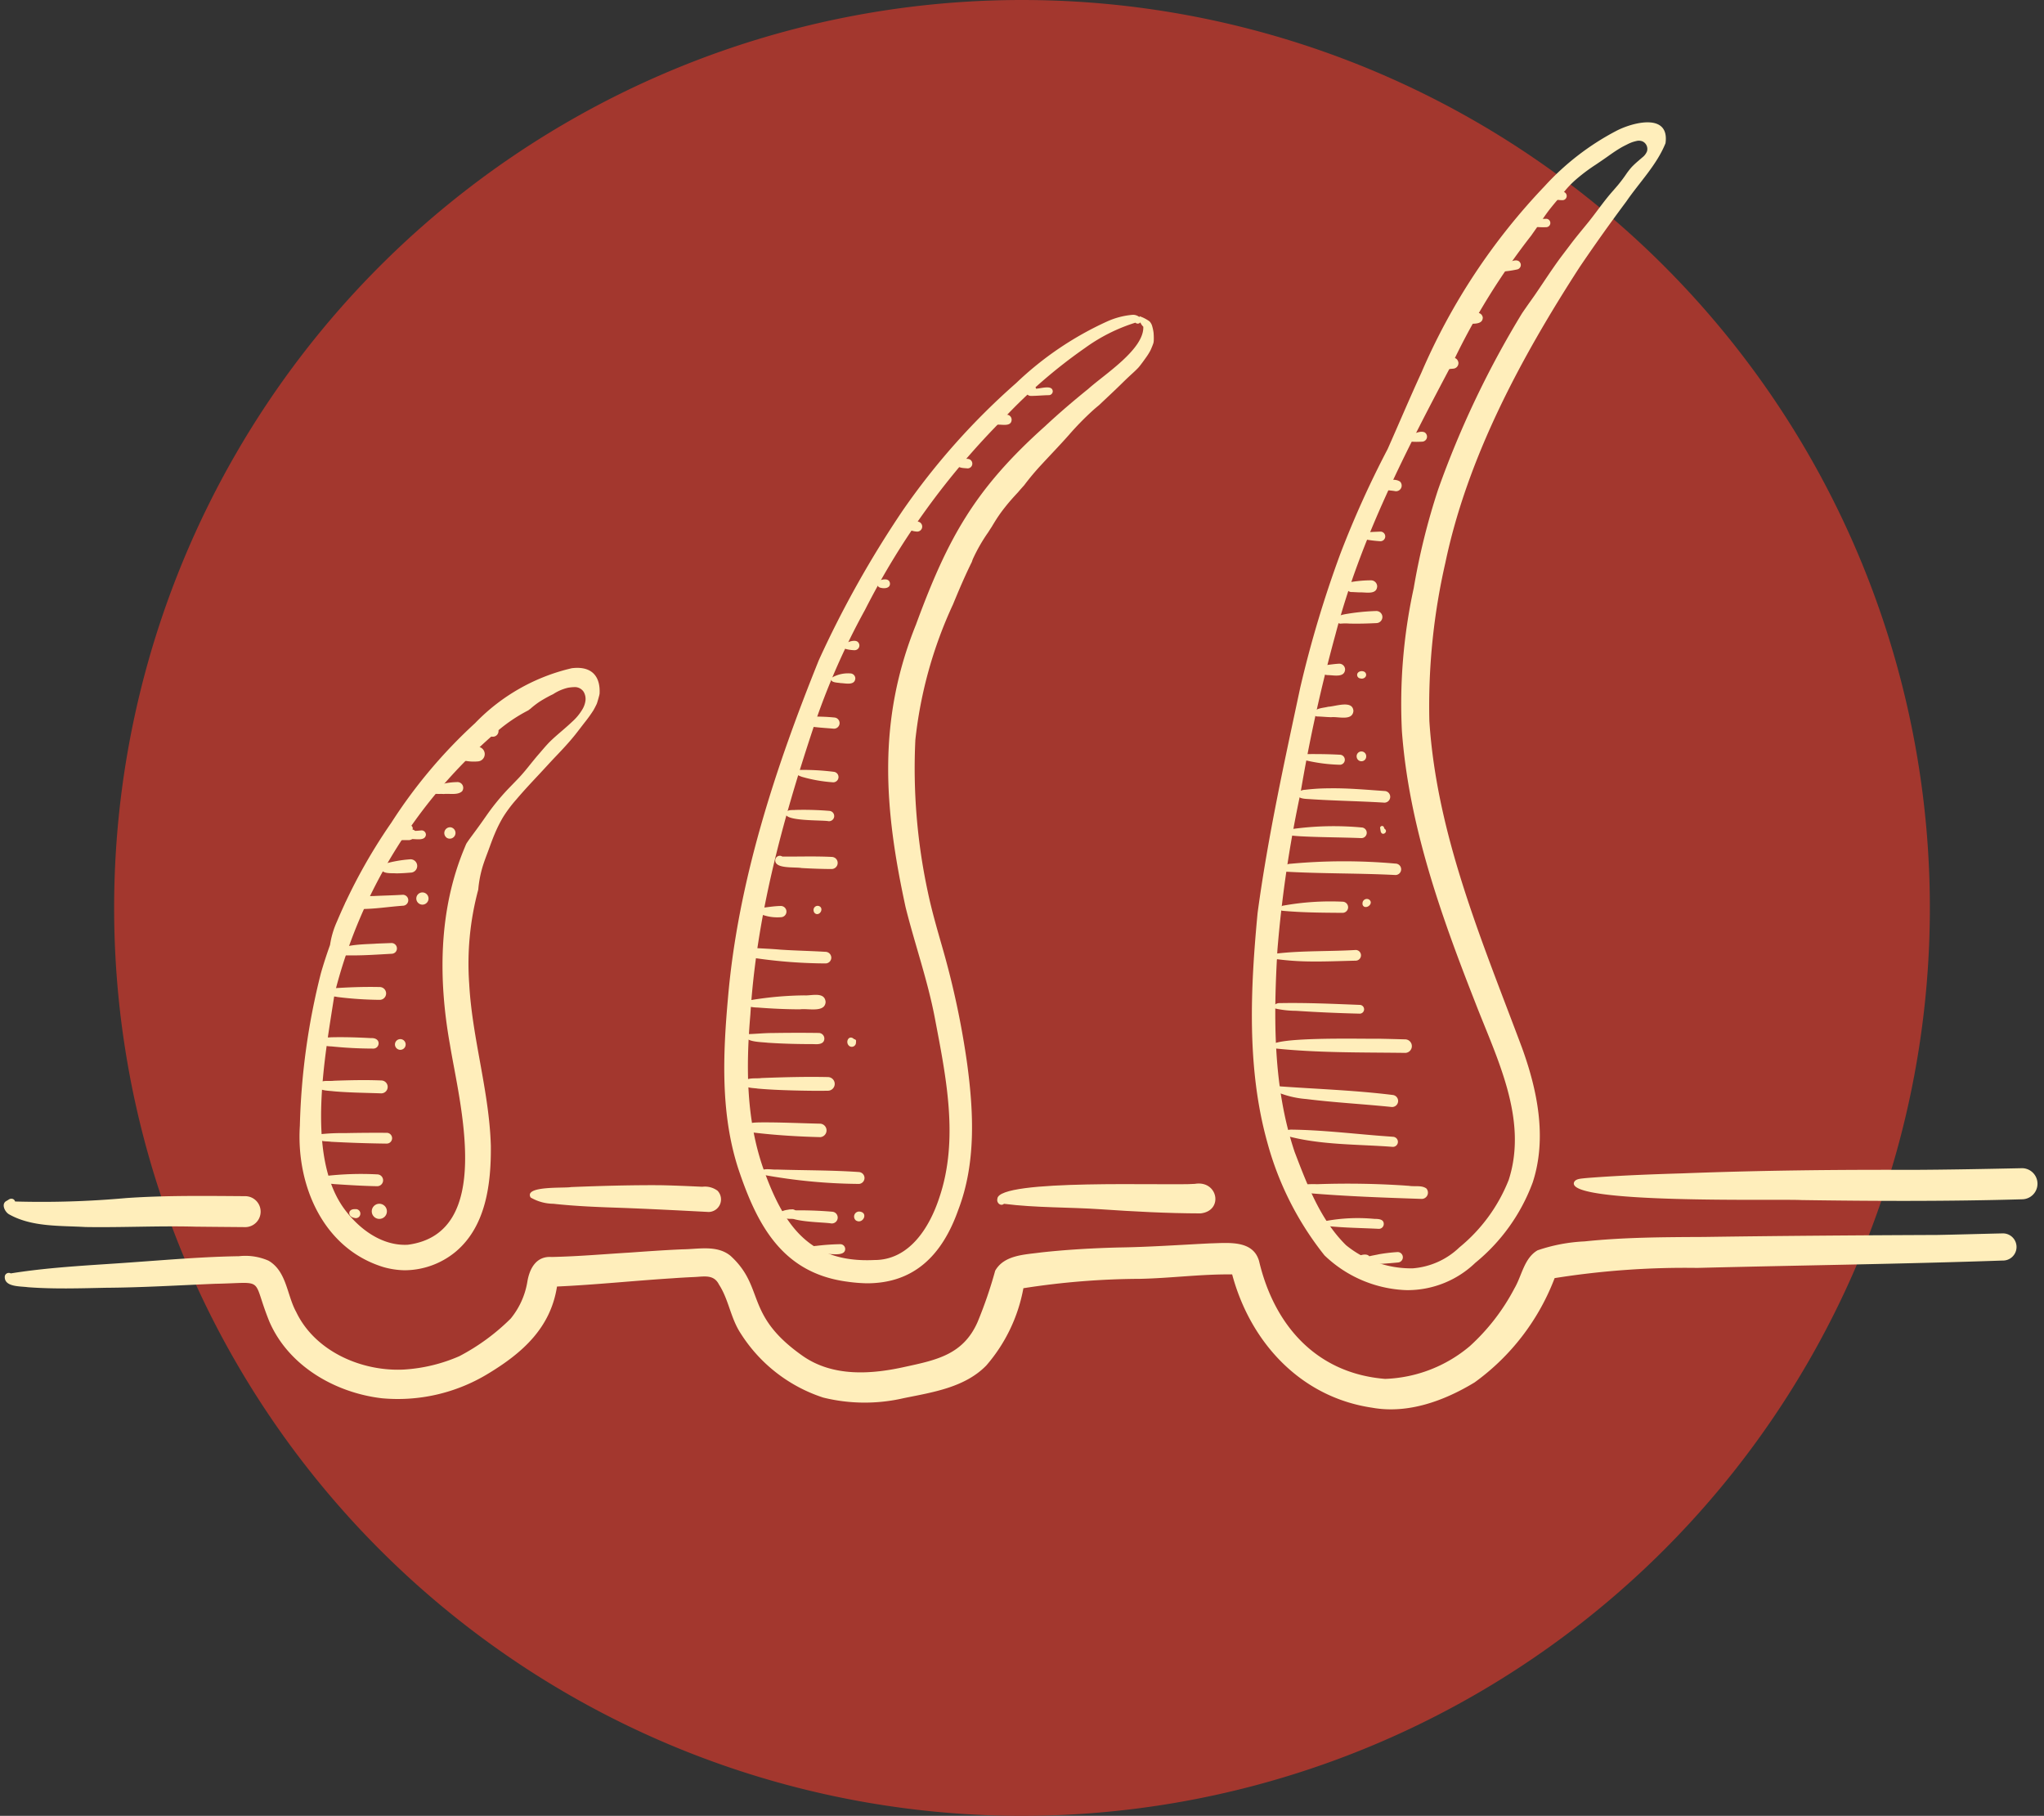 <svg id="_1-1_icon_hair" data-name="1-1_icon_hair" xmlns="http://www.w3.org/2000/svg" xmlns:xlink="http://www.w3.org/1999/xlink" width="162.684" height="144.516" viewBox="0 0 162.684 144.516">
  <rect x="0" y="0" width="162.684" height="144.516" fill="#333333" stroke="none"/>
  <defs>
    <clipPath id="clip-path">
      <rect id="Rectangle_4860" data-name="Rectangle 4860" width="162.684" height="103.738" fill="#feb"/>
    </clipPath>
    <clipPath id="clip-path-25">
      <rect id="Rectangle_4884" data-name="Rectangle 4884" width="162.684" height="103.738" transform="translate(0 0)" fill="#feb"/>
    </clipPath>
  </defs>
  <path id="Path_10907" data-name="Path 10907" d="M72.258,0A72.258,72.258,0,1,1,0,72.258,72.258,72.258,0,0,1,72.258,0Z" transform="translate(9.084)" fill="#a3372e"/>
  <g id="Hair_follicles" data-name="Hair follicles" transform="translate(0 8.886)">
    <g id="Group_8010" data-name="Group 8010" transform="translate(0 0)" clip-path="url(#clip-path)">
      <path id="Path_9468" data-name="Path 9468" d="M163.421,242.325a12.662,12.662,0,0,0-2.777,1.935A40.355,40.355,0,0,0,148,264.87c-.749,4.912-2.285,12.7.652,16.969,1.162,1.669,3.052,3.134,5.174,3.019,6.931-.909,4.109-11.3,3.357-15.912-.936-5.207-.915-10.687,1.144-15.634.051-.124.1-.247.157-.371.027-.042.054-.088.085-.13,0,0,0,0,0-.006s0,0,0,.006.006-.009.009-.015c.211-.308.435-.6.658-.906.248-.335.489-.673.728-1.017-.015.024-.033.048-.048.069l.235-.335c.03-.042.06-.082.088-.124,0,0,0,.006-.006.009a.042.042,0,0,0,.009-.012,17.9,17.9,0,0,1,1.491-1.814c.3-.314.6-.619.9-.933.275-.29.531-.595.782-.906.275-.341.546-.682.836-1.014.275-.317.543-.643.836-.945.323-.323.667-.616,1.011-.912.275-.238.549-.474.812-.725a4.129,4.129,0,0,0,.83-1.014,1.816,1.816,0,0,0,.229-.676,1.123,1.123,0,0,0-.154-.7.845.845,0,0,0-.776-.362,3.513,3.513,0,0,0-.471.051,3.645,3.645,0,0,0-1.171.507l-.015.009q-.186.086-.362.181c-.254.136-.5.278-.743.435a7.017,7.017,0,0,0-.731.574.3.3,0,0,1,.033-.03C163.517,242.247,163.469,242.286,163.421,242.325Zm-11.514,44.316c-4.827-1.464-6.973-6.527-6.672-11.257a54.728,54.728,0,0,1,1.675-12.139c.217-.758.462-1.506.728-2.249a7,7,0,0,1,.546-1.854,43.482,43.482,0,0,1,4.335-7.879,40.1,40.1,0,0,1,6.66-7.915,15.576,15.576,0,0,1,7.7-4.374c1.739-.214,2.285.815,2.21,2.038-.009.039-.015.078-.024.118a.043.043,0,0,1-.006.018s0,0,0-.006a.011.011,0,0,1,0,.009c-.051.205-.112.408-.175.61-.009.021-.018.042-.027.066-.079.169-.166.332-.26.5a11.113,11.113,0,0,1-.667.93c-.269.344-.528.691-.8,1.032-.471.586-.981,1.132-1.5,1.675-.45.471-.885.954-1.328,1.428-.631.673-1.262,1.346-1.86,2.053a10.461,10.461,0,0,0-1.044,1.4,10.585,10.585,0,0,0-.649,1.3c-.205.477-.374.969-.555,1.455-.118.311-.235.622-.341.939a9,9,0,0,0-.42,2.059,22.651,22.651,0,0,0-.718,7.514c.238,4.335,1.594,8.528,1.721,12.869.027,2.977-.368,6.373-2.777,8.413a6.409,6.409,0,0,1-4.115,1.494A6.556,6.556,0,0,1,151.907,286.641Z" transform="translate(-121.369 -194.679)" fill="#feb"/>
    </g>
    <g id="Group_8011" data-name="Group 8011" transform="translate(0 0)" clip-path="url(#clip-path)">
      <path id="Path_9469" data-name="Path 9469" d="M195.063,276.96a.471.471,0,0,0-.033.048C195.039,276.993,195.051,276.978,195.063,276.96Z" transform="translate(-156.151 -221.218)" fill="#feb"/>
    </g>
    <g id="Group_8012" data-name="Group 8012" transform="translate(0 0)" clip-path="url(#clip-path)">
      <path id="Path_9470" data-name="Path 9470" d="M224.243,246.107a.088.088,0,0,0,.006-.027c0,.012-.006.024-.009.039A.018.018,0,0,0,224.243,246.107Z" transform="translate(-176.543 -199.66)" fill="#feb"/>
    </g>
    <g id="Group_8013" data-name="Group 8013" transform="translate(0 0)" clip-path="url(#clip-path)">
      <path id="Path_9471" data-name="Path 9471" d="M285.9,148.514a40.913,40.913,0,0,0-6.472,5.612,60.082,60.082,0,0,0-11.034,15.233,56.581,56.581,0,0,0-4.127,9.443c-2.448,7.39-4.516,14.979-4.993,22.753-.356,4.157-.347,8.38,1.06,12.35,1.594,4.417,3.625,7.438,8.8,7.191,2.792.012,4.4-2.59,5.177-4.963,1.585-4.667.522-9.672-.362-14.336-.571-2.977-1.585-5.835-2.318-8.767-1.715-7.885-2.261-14.862.824-22.508,2.548-6.931,4.7-10.8,10.276-15.788,1.111-1.038,2.267-2.023,3.451-2.98,1.28-1.15,4.441-3.149,4.365-4.939,0,0,0,0-.006-.006a.946.946,0,0,1-.229-.338.265.265,0,0,1-.393.024A13.9,13.9,0,0,0,285.9,148.514Zm-18.868,74.311c-5.192-.667-7.209-4.471-8.724-9.008-1.419-4.386-1.22-9.068-.815-13.6.8-9.277,3.764-18.264,7.227-26.858a82.26,82.26,0,0,1,6.711-11.961,55.6,55.6,0,0,1,8.993-10.092,26.064,26.064,0,0,1,7.248-4.909,6.176,6.176,0,0,1,2.041-.528.8.8,0,0,1,.534.19v-.079a.148.148,0,0,1,.033.012,3.249,3.249,0,0,1,.365.157,0,0,0,0,1,0,0h0c.109.057.214.118.317.184.024.015.045.033.069.051s.042.042.063.066a.6.6,0,0,1,.039.054,1.525,1.525,0,0,1,.076.136c.015.036.03.078.042.118a3.737,3.737,0,0,1,.1.441,1.841,1.841,0,0,1,.021.184c0,.036,0,.069.006.106v-.015c.006.157.009.32,0,.48-.006.039-.009.078-.015.115s-.021.078-.033.115c-.06.166-.13.335-.205.5a4.473,4.473,0,0,1-.266.447c-.121.175-.245.347-.371.519-.109.145-.214.29-.335.426-.239.254-.5.48-.755.718s-.477.459-.715.691c-.531.519-1.078,1.023-1.618,1.537-.015.012-.027.027-.042.039-.148.121-.293.242-.435.368a23.264,23.264,0,0,0-1.983,2.026c-.709.8-1.449,1.564-2.17,2.346a20.173,20.173,0,0,0-1.368,1.633c-.166.184-.332.371-.492.561-.359.383-.712.776-1.035,1.189a11.5,11.5,0,0,0-.694.966c-.127.2-.248.4-.371.607-.091.136-.175.269-.263.408a13.375,13.375,0,0,0-1.223,2.125,2.24,2.24,0,0,0-.084.238c-.546,1.1-1.032,2.243-1.5,3.381a34.344,34.344,0,0,0-3,10.792,46.85,46.85,0,0,0,.99,12.09c.314,1.5.74,2.964,1.162,4.435a67.289,67.289,0,0,1,1.977,9.292c.516,3.843.7,7.891-.709,11.574-1.307,3.71-3.592,5.856-7.275,5.856A12.8,12.8,0,0,1,267.033,222.826Z" transform="translate(-199.551 -129.701)" fill="#feb"/>
    </g>
    <g id="Group_8014" data-name="Group 8014" transform="translate(0 0)" clip-path="url(#clip-path)">
      <path id="Path_9472" data-name="Path 9472" d="M369.538,155.16l-.018.036C369.523,155.187,369.532,155.175,369.538,155.16Z" transform="translate(-277.965 -136.187)" fill="#feb"/>
    </g>
    <g id="Group_8015" data-name="Group 8015" transform="translate(0 0)" clip-path="url(#clip-path)">
      <path id="Path_9473" data-name="Path 9473" d="M412.288,114.255c-3.71,7-7.315,13.941-9.325,21.618a127.172,127.172,0,0,0-2.786,12.64,97.3,97.3,0,0,0-1.835,12.462c-.314,5.4-.362,10.913,1.368,16.087,1.005,2.626,2.053,5.413,4.09,7.423a8.2,8.2,0,0,0,5.307,1.844,6.025,6.025,0,0,0,3.719-1.669,13.181,13.181,0,0,0,3.924-5.37c1.564-4.851-.969-9.715-2.684-14.17-2.72-6.925-5.265-14.071-5.817-21.545a43.17,43.17,0,0,1,.939-11.375,53.983,53.983,0,0,1,1.944-7.855,75.357,75.357,0,0,1,6.693-14.047c.1-.145.2-.29.3-.432.238-.347.489-.688.728-1.035.462-.673.909-1.358,1.374-2.032.235-.338.471-.676.719-1.005s.486-.64.728-.963c.474-.628.984-1.226,1.476-1.838.5-.628.966-1.289,1.473-1.917.266-.329.552-.64.827-.966a11.844,11.844,0,0,0,.721-.969c-.012.015-.021.033-.033.048a6.338,6.338,0,0,1,.4-.507,7.217,7.217,0,0,1,.546-.507c.1-.091.208-.178.311-.269a1.146,1.146,0,0,0,.362-.477.664.664,0,0,0-.356-.788.768.768,0,0,0-.48-.033c-.112.027-.22.054-.329.091a3.438,3.438,0,0,0-.459.205c-.175.085-.35.175-.516.275-.335.2-.652.42-.969.646s-.637.441-.957.658a14.282,14.282,0,0,0-1.6,1.2,7.645,7.645,0,0,0-.791.8q-.24.29-.471.589c-.257.284-.5.577-.737.872-.432.54-.8,1.126-1.2,1.691-.112.16-.227.32-.338.483A54.466,54.466,0,0,0,412.288,114.255Zm-4.2,73.777a9.9,9.9,0,0,1-6-2.735,24.779,24.779,0,0,1-4.549-8.984c-1.651-5.908-1.346-12.25-.776-18.264.815-6.041,2.125-11.985,3.393-17.932a89.278,89.278,0,0,1,3.2-10.674,78.369,78.369,0,0,1,3.755-8.311c.9-2.029,1.763-4.069,2.69-6.089a50.217,50.217,0,0,1,9.811-14.843A20.674,20.674,0,0,1,425.3,95.81c1.313-.691,4.269-1.464,3.93.975-.7,1.736-2.077,3.115-3.124,4.643q-1.906,2.554-3.7,5.2c-4.664,7.206-8.945,15.16-10.7,23.556a51,51,0,0,0-1.271,12.591c.589,9.1,4.217,17.56,7.369,25.989,1.235,3.4,2.011,7.206.854,10.732a14.924,14.924,0,0,1-4.564,6.391,7.781,7.781,0,0,1-5.334,2.177A6.286,6.286,0,0,1,408.092,188.031Z" transform="translate(-296.67 -94.273)" fill="#feb"/>
    </g>
    <g id="Group_8016" data-name="Group 8016" transform="translate(0 0)" clip-path="url(#clip-path)">
      <path id="Path_9474" data-name="Path 9474" d="M73.717,380.639c-2.032-.118-4.284.012-6.1-1.023-.338-.208-.622-.842-.175-1.06.154-.078.248-.193.426-.166a.292.292,0,0,1,.248.217,75.052,75.052,0,0,0,8.833-.272c3.167-.22,6.343-.172,9.515-.151a1.232,1.232,0,0,1,0,2.463c-1.325-.012-2.648-.021-3.973-.036C79.561,380.533,76.639,380.687,73.717,380.639Z" transform="translate(-66.916 -291.871)" fill="#feb"/>
    </g>
    <g id="Group_8017" data-name="Group 8017" transform="translate(0 0)" clip-path="url(#clip-path)">
      <path id="Path_9475" data-name="Path 9475" d="M220.165,377.45c-2.324-.121-4.649-.242-6.973-.329-1.8-.06-3.6-.127-5.383-.323a3.664,3.664,0,0,1-1.817-.5c-.558-.954,2.7-.724,3.215-.83,2.367-.094,4.733-.163,7.1-.148,1.117.021,2.237.072,3.354.124a1.675,1.675,0,0,1,1.208.317A1,1,0,0,1,220.165,377.45Z" transform="translate(-163.758 -289.88)" fill="#feb"/>
    </g>
    <g id="Group_8018" data-name="Group 8018" transform="translate(0 0)" clip-path="url(#clip-path)">
      <path id="Path_9476" data-name="Path 9476" d="M345.34,377.27c-2.7-.006-5.392-.154-7.946-.329s-5.147-.109-7.7-.435c-.272.235-.616-.091-.528-.4.076-1.615,13.693-1.026,15.71-1.186C346.728,374.6,347.193,377.068,345.34,377.27Z" transform="translate(-249.785 -289.586)" fill="#feb"/>
    </g>
    <g id="Group_8019" data-name="Group 8019" transform="translate(0 0)" clip-path="url(#clip-path)">
      <path id="Path_9477" data-name="Path 9477" d="M499.262,373.386c-1.706-.1-19,.338-18.049-1.455.136-.22.459-.242.688-.269.35-.039.7-.06,1.051-.087,2.288-.16,4.58-.245,6.871-.314,6.062-.232,12.124-.3,18.188-.278,2.955-.012,5.911-.072,8.866-.133a1.238,1.238,0,0,1,0,2.475C511.008,373.495,505.137,373.473,499.262,373.386Z" transform="translate(-355.914 -286.764)" fill="#feb"/>
    </g>
    <g id="Group_8020" data-name="Group 8020" transform="translate(0 0)" clip-path="url(#clip-path)">
      <path id="Path_9478" data-name="Path 9478" d="M176.331,401.918c-5.69-.839-9.687-5.2-11.136-10.608-2.5-.027-4.863.3-7.336.353a61.563,61.563,0,0,0-9.28.746,12.927,12.927,0,0,1-2.955,6.152c-1.7,1.745-4.263,2.131-6.548,2.593a13.776,13.776,0,0,1-6.43-.042A12.27,12.27,0,0,1,126.074,396c-.812-1.238-.939-2.675-1.727-3.888-.42-.839-1.223-.619-2-.592-.595.027-1.171.06-1.709.1-3.061.193-6.116.516-9.18.655-.51,3.275-2.723,5.259-5.425,6.9a13.816,13.816,0,0,1-8.519,1.992c-3.716-.438-7.423-2.572-8.948-6.1-1.467-3.623-.2-3.085-4.335-3.01-2.907.121-5.811.3-8.721.317-2.053.045-4.112.109-6.164-.045-.616-.088-1.917,0-1.838-.879a.324.324,0,0,1,.474-.22c3.357-.54,6.777-.658,10.167-.918,2.663-.19,5.322-.411,7.991-.45a4.585,4.585,0,0,1,2.358.356c1.449.842,1.458,2.735,2.2,4.078,1.5,3.143,5.22,4.761,8.586,4.586a12.963,12.963,0,0,0,4.407-1.066,16.906,16.906,0,0,0,4.084-2.992,6.225,6.225,0,0,0,1.319-2.9c.169-1.066.7-2.089,1.941-2,2.171-.048,4.078-.223,6.2-.35,1.407-.1,2.811-.2,4.22-.26,1.274-.012,2.747-.362,3.819.522,2.771,2.539,1.069,4.673,5.727,7.952,2.4,1.688,5.455,1.488,8.184.872,2.53-.546,4.631-.99,5.76-3.589a34.876,34.876,0,0,0,1.389-4.054c.718-1.271,2.394-1.28,3.674-1.458,2.017-.22,4.045-.335,6.071-.39,2.46-.033,4.912-.208,7.369-.329,1.4-.027,3.4-.3,3.888,1.407,1.208,5.129,4.58,8.945,10.038,9.379a11.046,11.046,0,0,0,6.741-2.611,16.594,16.594,0,0,0,3.544-4.589c.595-1.008.767-2.4,1.838-3.031a13.432,13.432,0,0,1,3.749-.712c3.143-.329,6.306-.338,9.464-.353,6.21-.091,12.419-.133,18.629-.16,1.724-.033,3.448-.085,5.171-.124a1.081,1.081,0,1,1,0,2.161c-8.093.281-16.2.38-24.289.586a66.155,66.155,0,0,0-11.36.812,18.24,18.24,0,0,1-6.37,8.3C182.076,401.371,179.187,402.434,176.331,401.918Z" transform="translate(-67.126 -298.771)" fill="#feb"/>
    </g>
    <g id="Group_8021" data-name="Group 8021" transform="translate(0 0)" clip-path="url(#clip-path)">
      <path id="Path_9479" data-name="Path 9479" d="M193.953,254.986a1.978,1.978,0,0,1-.782-.232.377.377,0,0,1,.082-.64,2.768,2.768,0,0,1,.821-.006A.444.444,0,0,1,193.953,254.986Z" transform="translate(-154.754 -205.242)" fill="#feb"/>
    </g>
    <g id="Group_8022" data-name="Group 8022" transform="translate(0 0)" clip-path="url(#clip-path)">
      <path id="Path_9480" data-name="Path 9480" d="M187.629,260.915a3.6,3.6,0,0,1-1.908-.356c-.435-.8,1.458-.734,1.908-.809A.583.583,0,0,1,187.629,260.915Z" transform="translate(-149.607 -209.203)" fill="#feb"/>
    </g>
    <g id="Group_8023" data-name="Group 8023" transform="translate(0 0)" clip-path="url(#clip-path)">
      <path id="Path_9481" data-name="Path 9481" d="M180.595,270c-.29-.045-1.325.118-1.093-.417a4.816,4.816,0,0,1,2.14-.531.458.458,0,0,1,.423.728C181.712,270.112,181.054,269.943,180.595,270Z" transform="translate(-145.287 -215.692)" fill="#feb"/>
    </g>
    <g id="Group_8024" data-name="Group 8024" transform="translate(0 0)" clip-path="url(#clip-path)">
      <path id="Path_9482" data-name="Path 9482" d="M167.986,282.29c-.426-.682,1.31-.779,1.712-.866a.444.444,0,1,1,.06.884,13.682,13.682,0,0,0-1.576.063A.3.3,0,0,1,167.986,282.29Z" transform="translate(-137.224 -224.332)" fill="#feb"/>
    </g>
    <g id="Group_8025" data-name="Group 8025" transform="translate(0 0)" clip-path="url(#clip-path)">
      <path id="Path_9483" data-name="Path 9483" d="M167.957,290.531c-.386-.033-1.307.091-1.162-.537.082-.193.314-.241.5-.293a9.918,9.918,0,0,1,1.736-.284.53.53,0,0,1,.145,1.051C168.766,290.5,168.361,290.531,167.957,290.531Z" transform="translate(-136.428 -229.91)" fill="#feb"/>
    </g>
    <g id="Group_8026" data-name="Group 8026" transform="translate(0 0)" clip-path="url(#clip-path)">
      <path id="Path_9484" data-name="Path 9484" d="M158.418,299.9c-.359-.057-1.144.163-1.208-.344a.3.3,0,0,1,.151-.26,5.707,5.707,0,0,1,2.146-.429c.77-.039,1.537-.051,2.3-.1a.433.433,0,0,1,.432.377.439.439,0,0,1-.374.492C160.718,299.713,159.577,299.909,158.418,299.9Z" transform="translate(-129.748 -236.442)" fill="#feb"/>
    </g>
    <g id="Group_8027" data-name="Group 8027" transform="translate(0 0)" clip-path="url(#clip-path)">
      <path id="Path_9485" data-name="Path 9485" d="M155.293,312.327c-.211-.788,2.548-.74,3.079-.8l1.2-.045a.431.431,0,0,1,.3.731.446.446,0,0,1-.3.124c-1.045.057-2.089.133-3.134.13-.308,0-.619,0-.927.006A.233.233,0,0,1,155.293,312.327Z" transform="translate(-128.402 -245.316)" fill="#feb"/>
    </g>
    <g id="Group_8028" data-name="Group 8028" transform="translate(0 0)" clip-path="url(#clip-path)">
      <path id="Path_9486" data-name="Path 9486" d="M156.323,324.091a29.235,29.235,0,0,1-3.366-.226c-.314-.078-.8-.024-.96-.356-.06-.217.172-.332.356-.32,1.319-.094,2.644-.148,3.97-.118a.51.51,0,0,1,0,1.02Z" transform="translate(-126.102 -253.403)" fill="#feb"/>
    </g>
    <g id="Group_8029" data-name="Group 8029" transform="translate(0 0)" clip-path="url(#clip-path)">
      <path id="Path_9487" data-name="Path 9487" d="M154.212,337.218a33.107,33.107,0,0,1-3.327-.172,3.022,3.022,0,0,1-1.141-.247c-.335-.6.761-.432,1.081-.48,1.069-.027,2.137.009,3.206.066.278-.021.6.1.595.423A.418.418,0,0,1,154.212,337.218Z" transform="translate(-124.492 -262.651)" fill="#feb"/>
    </g>
    <g id="Group_8030" data-name="Group 8030" transform="translate(0 0)" clip-path="url(#clip-path)">
      <path id="Path_9488" data-name="Path 9488" d="M155.108,348.681c-1.271-.045-2.542-.054-3.81-.166-.383-.057-1.561-.021-1.132-.682h0c.335-.217.8-.106,1.192-.157,1.25-.042,2.5-.075,3.752-.021A.513.513,0,0,1,155.108,348.681Z" transform="translate(-124.766 -270.551)" fill="#feb"/>
    </g>
    <g id="Group_8031" data-name="Group 8031" transform="translate(0 0)" clip-path="url(#clip-path)">
      <path id="Path_9489" data-name="Path 9489" d="M155.4,362.379q-2.2-.027-4.4-.145c-.344-.057-.809.018-1.075-.245a.23.23,0,0,1,.157-.353,16.1,16.1,0,0,1,1.983-.091c1.111-.024,2.219-.033,3.333-.024a.429.429,0,1,1,0,.857Z" transform="translate(-124.64 -280.25)" fill="#feb"/>
    </g>
    <g id="Group_8032" data-name="Group 8032" transform="translate(0 0)" clip-path="url(#clip-path)">
      <path id="Path_9490" data-name="Path 9490" d="M154.975,373.355c-1.147-.021-2.291-.094-3.435-.169-.365-.057-.806.024-1.126-.178-.205-.281.066-.45.338-.453a24.625,24.625,0,0,1,4.22-.142A.471.471,0,0,1,154.975,373.355Z" transform="translate(-124.953 -287.835)" fill="#feb"/>
    </g>
    <g id="Group_8033" data-name="Group 8033" transform="translate(0 0)" clip-path="url(#clip-path)">
      <path id="Path_9491" data-name="Path 9491" d="M158.751,382.34c-.574-.088-.571-.737.048-.7A.359.359,0,1,1,158.751,382.34Z" transform="translate(-130.528 -294.293)" fill="#feb"/>
    </g>
    <g id="Group_8034" data-name="Group 8034" transform="translate(0 0)" clip-path="url(#clip-path-25)">
      <ellipse id="Ellipse_178" data-name="Ellipse 178" cx="0.604" cy="0.604" rx="0.604" ry="0.604" transform="translate(29.587 86.915)" fill="#feb"/>
    </g>
    <g id="Group_8035" data-name="Group 8035" transform="translate(0 0)" clip-path="url(#clip-path)">
      <path id="Path_9492" data-name="Path 9492" d="M170.37,337.246a.426.426,0,1,1,.426.426A.429.429,0,0,1,170.37,337.246Z" transform="translate(-138.935 -263.007)" fill="#feb"/>
    </g>
    <g id="Group_8036" data-name="Group 8036" transform="translate(0 0)" clip-path="url(#clip-path)">
      <path id="Path_9493" data-name="Path 9493" d="M176,298.636a.486.486,0,1,1,.486.486A.49.49,0,0,1,176,298.636Z" transform="translate(-142.866 -236.011)" fill="#feb"/>
    </g>
    <g id="Group_8037" data-name="Group 8037" transform="translate(0 0)" clip-path="url(#clip-path)">
      <path id="Path_9494" data-name="Path 9494" d="M171.414,280.866a.457.457,0,0,1-.3-.127.185.185,0,0,1,.142-.3c.317.012.9-.284,1.017.148C172.286,281.029,171.7,280.881,171.414,280.866Z" transform="translate(-139.423 -223.584)" fill="#feb"/>
    </g>
    <g id="Group_8038" data-name="Group 8038" transform="translate(0 0)" clip-path="url(#clip-path)">
      <path id="Path_9495" data-name="Path 9495" d="M172.781,282.169a2.579,2.579,0,0,1-.743-.148.238.238,0,0,1-.115-.293c.178-.29.61-.166.9-.184A.313.313,0,1,1,172.781,282.169Z" transform="translate(-140.009 -224.41)" fill="#feb"/>
    </g>
    <g id="Group_8039" data-name="Group 8039" transform="translate(0 0)" clip-path="url(#clip-path)">
      <path id="Path_9496" data-name="Path 9496" d="M172.771,282.486c-.139-.006-.278-.03-.417-.042a.3.3,0,0,1-.088-.586,13.574,13.574,0,0,0,1.4-.069.346.346,0,0,1,.344.344C173.952,282.679,173.152,282.441,172.771,282.486Z" transform="translate(-140.111 -224.588)" fill="#feb"/>
    </g>
    <g id="Group_8040" data-name="Group 8040" transform="translate(0 0)" clip-path="url(#clip-path)">
      <path id="Path_9497" data-name="Path 9497" d="M183.592,281.815a.46.46,0,0,1,.293-.848A.455.455,0,1,1,183.592,281.815Z" transform="translate(-148.012 -224.011)" fill="#feb"/>
    </g>
    <g id="Group_8041" data-name="Group 8041" transform="translate(0 0)" clip-path="url(#clip-path)">
      <path id="Path_9498" data-name="Path 9498" d="M337.3,165.009c-.2-.024-.661-.217-.411-.45.063-.057.148-.091.214-.024.2,0,.519,0,.489.278A.239.239,0,0,1,337.3,165.009Z" transform="translate(-255.137 -142.706)" fill="#feb"/>
    </g>
    <g id="Group_8042" data-name="Group 8042" transform="translate(0 0)" clip-path="url(#clip-path)">
      <path id="Path_9499" data-name="Path 9499" d="M337.354,165.682c-.211.018-.5-.121-.329-.359a.985.985,0,0,1,.61-.214c.374.021,1.365-.356,1.4.205a.311.311,0,0,1-.308.308C338.268,165.63,337.812,165.676,337.354,165.682Z" transform="translate(-255.245 -143.059)" fill="#feb"/>
    </g>
    <g id="Group_8043" data-name="Group 8043" transform="translate(0 0)" clip-path="url(#clip-path)">
      <path id="Path_9500" data-name="Path 9500" d="M328.307,172.993c-.106,0-.217-.012-.323-.024a.308.308,0,0,1-.145-.565,2.177,2.177,0,0,1,1.051-.205.4.4,0,0,1,.4.4C329.273,173.12,328.666,173,328.307,172.993Z" transform="translate(-248.773 -148.082)" fill="#feb"/>
    </g>
    <g id="Group_8044" data-name="Group 8044" transform="translate(0 0)" clip-path="url(#clip-path)">
      <path id="Path_9501" data-name="Path 9501" d="M319.254,184.583c-.293-.033-.688-.006-.875-.275-.2-.519.6-.519.927-.477A.378.378,0,0,1,319.254,184.583Z" transform="translate(-242.241 -156.191)" fill="#feb"/>
    </g>
    <g id="Group_8045" data-name="Group 8045" transform="translate(0 0)" clip-path="url(#clip-path)">
      <path id="Path_9502" data-name="Path 9502" d="M306.1,201.169c-.3-.024-.912-.16-.716-.58a.2.2,0,0,0-.027.078c.042-.211.254-.223.423-.257.205-.021.438-.094.619.042A.4.4,0,0,1,306.1,201.169Z" transform="translate(-233.162 -167.751)" fill="#feb"/>
    </g>
    <g id="Group_8046" data-name="Group 8046" transform="translate(0 0)" clip-path="url(#clip-path)">
      <path id="Path_9503" data-name="Path 9503" d="M297.792,216.286a.306.306,0,0,1-.075-.58c.281-.1.761-.19.827.214C298.589,216.338,298.09,216.371,297.792,216.286Z" transform="translate(-227.713 -178.397)" fill="#feb"/>
    </g>
    <g id="Group_8047" data-name="Group 8047" transform="translate(0 0)" clip-path="url(#clip-path)">
      <path id="Path_9504" data-name="Path 9504" d="M289.3,232.56c-.317,0-1.47-.13-.755-.558.344-.13,1.017-.411,1.129.13A.38.38,0,0,1,289.3,232.56Z" transform="translate(-221.277 -189.699)" fill="#feb"/>
    </g>
    <g id="Group_8048" data-name="Group 8048" transform="translate(0 0)" clip-path="url(#clip-path)">
      <path id="Path_9505" data-name="Path 9505" d="M286.108,241.18c-.241-.051-.863-.018-.724-.411a2.566,2.566,0,0,1,1.506-.359.405.405,0,0,1,.4.4C287.246,241.4,286.5,241.186,286.108,241.18Z" transform="translate(-219.214 -195.701)" fill="#feb"/>
    </g>
    <g id="Group_8049" data-name="Group 8049" transform="translate(0 0)" clip-path="url(#clip-path)">
      <path id="Path_9506" data-name="Path 9506" d="M280.716,252.75c-.658-.054-1.322-.091-1.974-.193l.048.009h.015a.376.376,0,0,1-.232-.64.6.6,0,0,1,.417-.13,15.052,15.052,0,0,1,1.845.072A.445.445,0,0,1,280.716,252.75Z" transform="translate(-214.395 -203.647)" fill="#feb"/>
    </g>
    <g id="Group_8050" data-name="Group 8050" transform="translate(0 0)" clip-path="url(#clip-path)">
      <path id="Path_9507" data-name="Path 9507" d="M279.038,266.817a11.846,11.846,0,0,1-2.457-.438c-.19-.075-.417-.139-.444-.353a.173.173,0,0,1,.172-.19,19.5,19.5,0,0,1,2.844.151.419.419,0,0,1-.115.83Z" transform="translate(-212.772 -213.445)" fill="#feb"/>
    </g>
    <g id="Group_8051" data-name="Group 8051" transform="translate(0 0)" clip-path="url(#clip-path)">
      <path id="Path_9508" data-name="Path 9508" d="M276.785,277.284c-.489-.1-3.6.027-3.381-.652.118-.3.516-.211.776-.242a24.737,24.737,0,0,1,2.717.079A.411.411,0,0,1,276.785,277.284Z" transform="translate(-210.857 -220.817)" fill="#feb"/>
    </g>
    <g id="Group_8052" data-name="Group 8052" transform="translate(0 0)" clip-path="url(#clip-path)">
      <path id="Path_9509" data-name="Path 9509" d="M272.728,289.461c-.5-.1-2.092.085-2.1-.595a.362.362,0,0,1,.565-.317c1.31.009,2.62-.039,3.927.027a.5.5,0,0,1,.341.142.485.485,0,0,1-.341.821C274.322,289.536,273.525,289.506,272.728,289.461Z" transform="translate(-208.925 -229.263)" fill="#feb"/>
    </g>
    <g id="Group_8053" data-name="Group 8053" transform="translate(0 0)" clip-path="url(#clip-path)">
      <path id="Path_9510" data-name="Path 9510" d="M268.036,302.614a3.563,3.563,0,0,1-1.7-.284.286.286,0,0,1,.214-.465c.492-.054.987-.139,1.485-.145A.447.447,0,0,1,268.036,302.614Z" transform="translate(-205.888 -238.503)" fill="#feb"/>
    </g>
    <g id="Group_8054" data-name="Group 8054" transform="translate(0 0)" clip-path="url(#clip-path)">
      <path id="Path_9511" data-name="Path 9511" d="M280.984,302.327a.289.289,0,0,1-.242-.329.368.368,0,0,0,0,.081.325.325,0,0,1,.5-.35C281.5,301.917,281.286,302.36,280.984,302.327Z" transform="translate(-215.98 -238.464)" fill="#feb"/>
    </g>
    <g id="Group_8055" data-name="Group 8055" transform="translate(0 0)" clip-path="url(#clip-path)">
      <path id="Path_9512" data-name="Path 9512" d="M269.3,313.982a40.208,40.208,0,0,1-5.518-.411c-.314-.057-.782.015-.788-.438a.4.4,0,0,1,.507-.386c.712.045,1.543.076,2.222.139,1.192.079,2.385.1,3.574.172a.47.47,0,0,1,.462.462A.461.461,0,0,1,269.3,313.982Z" transform="translate(-203.595 -246.192)" fill="#feb"/>
    </g>
    <g id="Group_8056" data-name="Group 8056" transform="translate(0 0)" clip-path="url(#clip-path)">
      <path id="Path_9513" data-name="Path 9513" d="M263.94,326.156a3.834,3.834,0,0,1-.794-.1c-.3-.245.081-.474.326-.507a27.724,27.724,0,0,1,4.157-.362c.568.045,1.639-.323,1.709.525-.045.881-1.431.492-2.029.586C266.183,326.295,265.06,326.243,263.94,326.156Z" transform="translate(-203.627 -254.855)" fill="#feb"/>
    </g>
    <g id="Group_8057" data-name="Group 8057" transform="translate(0 0)" clip-path="url(#clip-path)">
      <path id="Path_9514" data-name="Path 9514" d="M264.694,335.954c-.374-.06-1.775-.039-1.736-.525a.178.178,0,0,1,.175-.166c.631-.015,1.274-.088,1.914-.085q1.848-.032,3.692-.006a.45.45,0,0,1,.444.444c-.006.456-.492.468-.839.444-1.22,0-2.439-.027-3.653-.109C264.688,335.954,264.694,335.954,264.694,335.954Z" transform="translate(-203.572 -261.849)" fill="#feb"/>
    </g>
    <g id="Group_8058" data-name="Group 8058" transform="translate(0 0)" clip-path="url(#clip-path)">
      <path id="Path_9515" data-name="Path 9515" d="M291.129,337.15c-.178-.073-.036-.347.124-.26C291.395,336.978,291.286,337.22,291.129,337.15Z" transform="translate(-223.181 -263.044)" fill="#feb"/>
    </g>
    <g id="Group_8059" data-name="Group 8059" transform="translate(0 0)" clip-path="url(#clip-path)">
      <path id="Path_9516" data-name="Path 9516" d="M289.8,337.083c-.356-.293-.036-.927.374-.555A.335.335,0,1,1,289.8,337.083Z" transform="translate(-222.207 -262.724)" fill="#feb"/>
    </g>
    <g id="Group_8060" data-name="Group 8060" transform="translate(0 0)" clip-path="url(#clip-path)">
      <path id="Path_9517" data-name="Path 9517" d="M266.256,347.86c-.927-.027-1.854-.063-2.777-.145-.365-.069-1.283,0-1.084-.595.326-.311.954-.181,1.38-.247,1.76-.066,3.517-.115,5.277-.076a.543.543,0,1,1,0,1.087C268.122,347.9,267.189,347.884,266.256,347.86Z" transform="translate(-203.16 -269.963)" fill="#feb"/>
    </g>
    <g id="Group_8061" data-name="Group 8061" transform="translate(0 0)" clip-path="url(#clip-path)">
      <path id="Path_9518" data-name="Path 9518" d="M268.753,359.944c-1.79-.045-3.574-.154-5.352-.368a.353.353,0,0,1-.574-.371c.115-.441.64-.414,1.008-.432,1.639-.021,3.278.066,4.918.1A.537.537,0,0,1,268.753,359.944Z" transform="translate(-203.465 -278.33)" fill="#feb"/>
    </g>
    <g id="Group_8062" data-name="Group 8062" transform="translate(0 0)" clip-path="url(#clip-path)">
      <path id="Path_9519" data-name="Path 9519" d="M274.682,372.3a44.015,44.015,0,0,1-7.638-.725.216.216,0,0,1-.169-.235c.069-.353.957-.145,1.247-.184,2.174.069,4.4.048,6.56.2A.474.474,0,0,1,274.682,372.3Z" transform="translate(-206.306 -286.963)" fill="#feb"/>
    </g>
    <g id="Group_8063" data-name="Group 8063" transform="translate(0 0)" clip-path="url(#clip-path)">
      <path id="Path_9520" data-name="Path 9520" d="M277.116,382.889c-.6-.106-3.529-.094-3.535-.767a.277.277,0,0,1,.432-.266,31.18,31.18,0,0,1,3.23.106.468.468,0,1,1-.127.927Z" transform="translate(-210.986 -294.411)" fill="#feb"/>
    </g>
    <g id="Group_8064" data-name="Group 8064" transform="translate(0 0)" clip-path="url(#clip-path)">
      <path id="Path_9521" data-name="Path 9521" d="M280.862,391.664a4.284,4.284,0,0,1-1.044-.054c-.362-.308.033-.6.377-.6a17.98,17.98,0,0,1,1.929-.136.39.39,0,0,1,.389.389C282.489,391.905,281.306,391.588,280.862,391.664Z" transform="translate(-215.242 -300.74)" fill="#feb"/>
    </g>
    <g id="Group_8065" data-name="Group 8065" transform="translate(0 0)" clip-path="url(#clip-path)">
      <path id="Path_9522" data-name="Path 9522" d="M291.543,382.981a.4.4,0,0,1,.311-.7C292.578,382.374,292.092,383.334,291.543,382.981Z" transform="translate(-223.426 -294.741)" fill="#feb"/>
    </g>
    <g id="Group_8066" data-name="Group 8066" transform="translate(0 0)" clip-path="url(#clip-path)">
      <path id="Path_9523" data-name="Path 9523" d="M272.329,382.422c-.151-.018-.368-.036-.459-.184h0c-.178-.489.658-.522.969-.549a.379.379,0,0,1,.377.377C273.207,382.537,272.658,382.456,272.329,382.422Z" transform="translate(-209.779 -294.33)" fill="#feb"/>
    </g>
    <g id="Group_8067" data-name="Group 8067" transform="translate(0 0)" clip-path="url(#clip-path)">
      <path id="Path_9524" data-name="Path 9524" d="M475.852,114.1a3.432,3.432,0,0,1-.827-.106.252.252,0,0,1-.205-.238c.054-.389.74-.311,1.035-.329A.337.337,0,0,1,475.852,114.1Z" transform="translate(-351.477 -107.054)" fill="#feb"/>
    </g>
    <g id="Group_8068" data-name="Group 8068" transform="translate(0 0)" clip-path="url(#clip-path)">
      <path id="Path_9525" data-name="Path 9525" d="M469.18,121.227a6.165,6.165,0,0,1-1.977-.245c-.42-.565,1.685-.38,1.977-.423A.334.334,0,0,1,469.18,121.227Z" transform="translate(-346.121 -112.032)" fill="#feb"/>
    </g>
    <g id="Group_8069" data-name="Group 8069" transform="translate(0 0)" clip-path="url(#clip-path)">
      <path id="Path_9526" data-name="Path 9526" d="M461.007,132.43a.229.229,0,0,1-.187-.22c.045-.3.441-.353.673-.453.38-.072,1.035-.5,1.241.03a.368.368,0,0,1-.3.462A8.145,8.145,0,0,1,461.007,132.43Z" transform="translate(-341.704 -119.687)" fill="#feb"/>
    </g>
    <g id="Group_8070" data-name="Group 8070" transform="translate(0 0)" clip-path="url(#clip-path)">
      <path id="Path_9527" data-name="Path 9527" d="M451.522,146.213a.357.357,0,0,1-.051-.709c.462,0,1.331-.489,1.509.184C453,146.382,451.977,146.155,451.522,146.213Z" transform="translate(-334.965 -129.325)" fill="#feb"/>
    </g>
    <g id="Group_8071" data-name="Group 8071" transform="translate(0 0)" clip-path="url(#clip-path)">
      <path id="Path_9528" data-name="Path 9528" d="M444.921,158.132a.369.369,0,0,1-.045-.719c.468-.091,1.419-.6,1.585.115a.443.443,0,0,1-.377.5C445.7,158.063,445.307,158.108,444.921,158.132Z" transform="translate(-330.387 -137.577)" fill="#feb"/>
    </g>
    <g id="Group_8072" data-name="Group 8072" transform="translate(0 0)" clip-path="url(#clip-path)">
      <path id="Path_9529" data-name="Path 9529" d="M437.393,177.5c-.223-.009-.646-.012-.58-.341.076-.208.332-.214.51-.281.326-.051.682-.266,1-.127a.4.4,0,0,1-.2.743C437.883,177.505,437.638,177.514,437.393,177.5Z" transform="translate(-324.94 -151.229)" fill="#feb"/>
    </g>
    <g id="Group_8073" data-name="Group 8073" transform="translate(0 0)" clip-path="url(#clip-path)">
      <path id="Path_9530" data-name="Path 9530" d="M430.676,190.26c-.453-.091-1.117-.048-1.446-.389-.172-.317.154-.571.462-.507.441.042.981-.13,1.362.139A.45.45,0,0,1,430.676,190.26Z" transform="translate(-319.617 -160.054)" fill="#feb"/>
    </g>
    <g id="Group_8074" data-name="Group 8074" transform="translate(0 0)" clip-path="url(#clip-path)">
      <path id="Path_9531" data-name="Path 9531" d="M426.831,203.8a10.083,10.083,0,0,1-1.042-.121c-.5-.027-.477-.619.027-.589.356-.027.709-.042,1.069-.054A.383.383,0,1,1,426.831,203.8Z" transform="translate(-316.994 -169.613)" fill="#feb"/>
    </g>
    <g id="Group_8075" data-name="Group 8075" transform="translate(0 0)" clip-path="url(#clip-path)">
      <path id="Path_9532" data-name="Path 9532" d="M422.3,216.83c-.242-.006-.48-.027-.721-.03a.406.406,0,0,1-.1-.773,9.582,9.582,0,0,1,1.715-.157.488.488,0,0,1,.486.486C423.635,217.044,422.771,216.806,422.3,216.83Z" transform="translate(-314.07 -178.57)" fill="#feb"/>
    </g>
    <g id="Group_8076" data-name="Group 8076" transform="translate(0 0)" clip-path="url(#clip-path)">
      <path id="Path_9533" data-name="Path 9533" d="M419.672,224.958a4.316,4.316,0,0,0-.712.006.3.3,0,0,1-.275-.426c.094-.226.41-.278.637-.326a17.273,17.273,0,0,1,2.494-.254.483.483,0,0,1,.48.48.49.49,0,0,1-.48.483C421.1,224.955,420.388,224.976,419.672,224.958Z" transform="translate(-312.269 -184.216)" fill="#feb"/>
    </g>
    <g id="Group_8077" data-name="Group 8077" transform="translate(0 0)" clip-path="url(#clip-path)">
      <path id="Path_9534" data-name="Path 9534" d="M415.106,238.757c-.247,0-.552-.127-.546-.42a.375.375,0,0,1,.371-.371c.353-.048.709-.1,1.069-.118a.465.465,0,0,1,.465.465C416.416,238.98,415.562,238.76,415.106,238.757Z" transform="translate(-309.408 -193.913)" fill="#feb"/>
    </g>
    <g id="Group_8078" data-name="Group 8078" transform="translate(0 0)" clip-path="url(#clip-path)">
      <path id="Path_9535" data-name="Path 9535" d="M424.316,240.4a.284.284,0,0,1-.266-.281c0-.323.525-.4.676-.151C424.877,240.239,424.578,240.481,424.316,240.4Z" transform="translate(-316.034 -195.292)" fill="#feb"/>
    </g>
    <g id="Group_8079" data-name="Group 8079" transform="translate(0 0)" clip-path="url(#clip-path)">
      <path id="Path_9536" data-name="Path 9536" d="M414.053,249.611c-.374-.006-.746-.051-1.117-.057a.261.261,0,0,1-.257-.226c-.018-.447.806-.453,1.126-.549.571-.018,1.953-.558,2.01.335C415.74,249.934,414.605,249.547,414.053,249.611Z" transform="translate(-308.095 -201.418)" fill="#feb"/>
    </g>
    <g id="Group_8080" data-name="Group 8080" transform="translate(0 0)" clip-path="url(#clip-path)">
      <path id="Path_9537" data-name="Path 9537" d="M412.539,262.519a13.143,13.143,0,0,1-2.663-.332.65.65,0,0,1-.338-.157c-.148-.19.072-.4.272-.359.909-.009,1.82,0,2.729.051A.4.4,0,0,1,412.539,262.519Z" transform="translate(-305.869 -210.541)" fill="#feb"/>
    </g>
    <g id="Group_8081" data-name="Group 8081" transform="translate(0 0)" clip-path="url(#clip-path)">
      <path id="Path_9538" data-name="Path 9538" d="M415.254,271.837c-1.971-.121-3.94-.145-5.908-.278-.329-.024-1.135-.015-.863-.54a.773.773,0,0,1,.507-.2,16.112,16.112,0,0,1,1.9-.118c1.5-.027,2.992.115,4.483.217A.463.463,0,0,1,415.254,271.837Z" transform="translate(-305.128 -216.847)" fill="#feb"/>
    </g>
    <g id="Group_8082" data-name="Group 8082" transform="translate(0 0)" clip-path="url(#clip-path)">
      <path id="Path_9539" data-name="Path 9539" d="M411.959,281.647c-1.555-.063-3.112-.06-4.667-.136-.26-.012-.522-.03-.779-.057a.266.266,0,0,1-.244-.163.278.278,0,0,1,.148-.362,24.139,24.139,0,0,1,5.546-.13A.424.424,0,0,1,411.959,281.647Z" transform="translate(-303.605 -223.831)" fill="#feb"/>
    </g>
    <g id="Group_8083" data-name="Group 8083" transform="translate(0 0)" clip-path="url(#clip-path)">
      <path id="Path_9540" data-name="Path 9540" d="M413.5,291.03c-2.91-.151-5.844-.1-8.748-.266-.432-.3.012-.616.383-.628a46.084,46.084,0,0,1,8.365-.015A.454.454,0,0,1,413.5,291.03Z" transform="translate(-302.435 -230.277)" fill="#feb"/>
    </g>
    <g id="Group_8084" data-name="Group 8084" transform="translate(0 0)" clip-path="url(#clip-path)">
      <path id="Path_9541" data-name="Path 9541" d="M408.718,301.461c-1.6-.012-3.2-.018-4.791-.166-.3-.051-.166-.386.084-.411a21.17,21.17,0,0,1,4.706-.311.444.444,0,0,1,0,.888Z" transform="translate(-301.864 -237.697)" fill="#feb"/>
    </g>
    <g id="Group_8085" data-name="Group 8085" transform="translate(0 0)" clip-path="url(#clip-path)">
      <path id="Path_9542" data-name="Path 9542" d="M404.482,314.229a21.4,21.4,0,0,1-2.282-.175.192.192,0,0,1-.32-.139c.006-.163.169-.263.308-.314,2-.233,4.238-.157,6.285-.281a.426.426,0,0,1,0,.851C407.144,314.2,405.813,314.262,404.482,314.229Z" transform="translate(-300.556 -246.601)" fill="#feb"/>
    </g>
    <g id="Group_8086" data-name="Group 8086" transform="translate(0 0)" clip-path="url(#clip-path)">
      <path id="Path_9543" data-name="Path 9543" d="M409.022,328.149c-1.678-.039-3.405-.115-5.072-.226a7.93,7.93,0,0,1-1.675-.184c-.229-.29.145-.453.4-.429,2.116-.039,4.232.06,6.346.142A.349.349,0,0,1,409.022,328.149Z" transform="translate(-300.782 -256.362)" fill="#feb"/>
    </g>
    <g id="Group_8087" data-name="Group 8087" transform="translate(0 0)" clip-path="url(#clip-path)">
      <path id="Path_9544" data-name="Path 9544" d="M412.039,337.825c-3.466-.045-6.952.006-10.4-.359a.124.124,0,0,1-.193-.057c0,.006.006.009.006.015-.9-.954,7.743-.688,8.429-.727.721.012,1.44.033,2.161.051a.539.539,0,1,1,0,1.078Z" transform="translate(-300.21 -262.916)" fill="#feb"/>
    </g>
    <g id="Group_8088" data-name="Group 8088" transform="translate(0 0)" clip-path="url(#clip-path)">
      <path id="Path_9545" data-name="Path 9545" d="M411.311,350.831c-2.255-.232-4.525-.35-6.774-.631a7.6,7.6,0,0,1-2.512-.634.228.228,0,0,1-.076-.35c.187-.136.447-.006.661-.012,2.952.208,5.893.308,8.83.676A.48.48,0,0,1,411.311,350.831Z" transform="translate(-300.566 -271.618)" fill="#feb"/>
    </g>
    <g id="Group_8089" data-name="Group 8089" transform="translate(0 0)" clip-path="url(#clip-path)">
      <path id="Path_9546" data-name="Path 9546" d="M413.477,362.062c-2.841-.22-5.793-.13-8.543-.9-.335-.411.275-.489.574-.471,2.24.036,4.441.284,6.663.468.435.036.872.066,1.307.1a.416.416,0,0,1,.284.118A.4.4,0,0,1,413.477,362.062Z" transform="translate(-302.62 -279.673)" fill="#feb"/>
    </g>
    <g id="Group_8090" data-name="Group 8090" transform="translate(0 0)" clip-path="url(#clip-path)">
      <path id="Path_9547" data-name="Path 9547" d="M416.638,376.148c-3.013-.1-6.071-.208-9.056-.462-.438-.036-.875-.084-1.316-.118a.205.205,0,0,1-.1-.392c-.009,0-.015.009-.024.012s-.015.009-.021.015a7.514,7.514,0,0,1,2.168-.226,69.154,69.154,0,0,1,7.031.109h-.006a.086.086,0,0,1-.027,0c.1.006.214.015.3.018.456.084,1.011-.066,1.4.211A.5.5,0,0,1,416.638,376.148Z" transform="translate(-303.463 -289.617)" fill="#feb"/>
    </g>
    <g id="Group_8091" data-name="Group 8091" transform="translate(0 0)" clip-path="url(#clip-path)">
      <path id="Path_9548" data-name="Path 9548" d="M419.438,384.881c-1.337-.069-2.684-.079-4.018-.214a.654.654,0,0,1-.42-.163c-.094-.115.018-.335.169-.239a14.051,14.051,0,0,1,3.9-.178c.3.006.755,0,.758.4A.388.388,0,0,1,419.438,384.881Z" transform="translate(-309.692 -295.968)" fill="#feb"/>
    </g>
    <g id="Group_8092" data-name="Group 8092" transform="translate(0 0)" clip-path="url(#clip-path)">
      <path id="Path_9549" data-name="Path 9549" d="M425.113,394.166c-.16-.03-.371-.012-.489-.145a.227.227,0,0,1,.063-.338c.232-.091.719-.133.734.217A.275.275,0,0,1,425.113,394.166Z" transform="translate(-316.4 -302.66)" fill="#feb"/>
    </g>
    <g id="Group_8093" data-name="Group 8093" transform="translate(0 0)" clip-path="url(#clip-path)">
      <path id="Path_9550" data-name="Path 9550" d="M424.775,393.891c-.139-.54,1.123-.658,1.494-.755a13.344,13.344,0,0,1,1.512-.178.416.416,0,0,1,.054.827c-.882.087-1.763.142-2.645.184A.26.26,0,0,1,424.775,393.891Z" transform="translate(-316.533 -302.198)" fill="#feb"/>
    </g>
    <g id="Group_8094" data-name="Group 8094" transform="translate(0 0)" clip-path="url(#clip-path)">
      <path id="Path_9551" data-name="Path 9551" d="M425.613,300.492a.262.262,0,0,1-.154-.281v0c0,.009,0,.021,0,.03a.346.346,0,0,1,.513-.332C426.332,300.148,425.939,300.6,425.613,300.492Z" transform="translate(-317.014 -237.208)" fill="#feb"/>
    </g>
    <g id="Group_8095" data-name="Group 8095" transform="translate(0 0)" clip-path="url(#clip-path)">
      <path id="Path_9552" data-name="Path 9552" d="M430.143,281.036c-.024-.085-.024-.175-.048-.26a.157.157,0,0,1,.3-.085.608.608,0,0,0,.042.118C430.8,281.045,430.261,281.456,430.143,281.036Z" transform="translate(-320.249 -223.745)" fill="#feb"/>
    </g>
    <g id="Group_8096" data-name="Group 8096" transform="translate(0 0)" clip-path="url(#clip-path)">
      <path id="Path_9553" data-name="Path 9553" d="M423.923,261.441a.382.382,0,1,1,.728.063.365.365,0,0,0,.027-.118A.38.38,0,0,1,423.923,261.441Z" transform="translate(-315.94 -210.06)" fill="#feb"/>
    </g>
  </g>
</svg>
